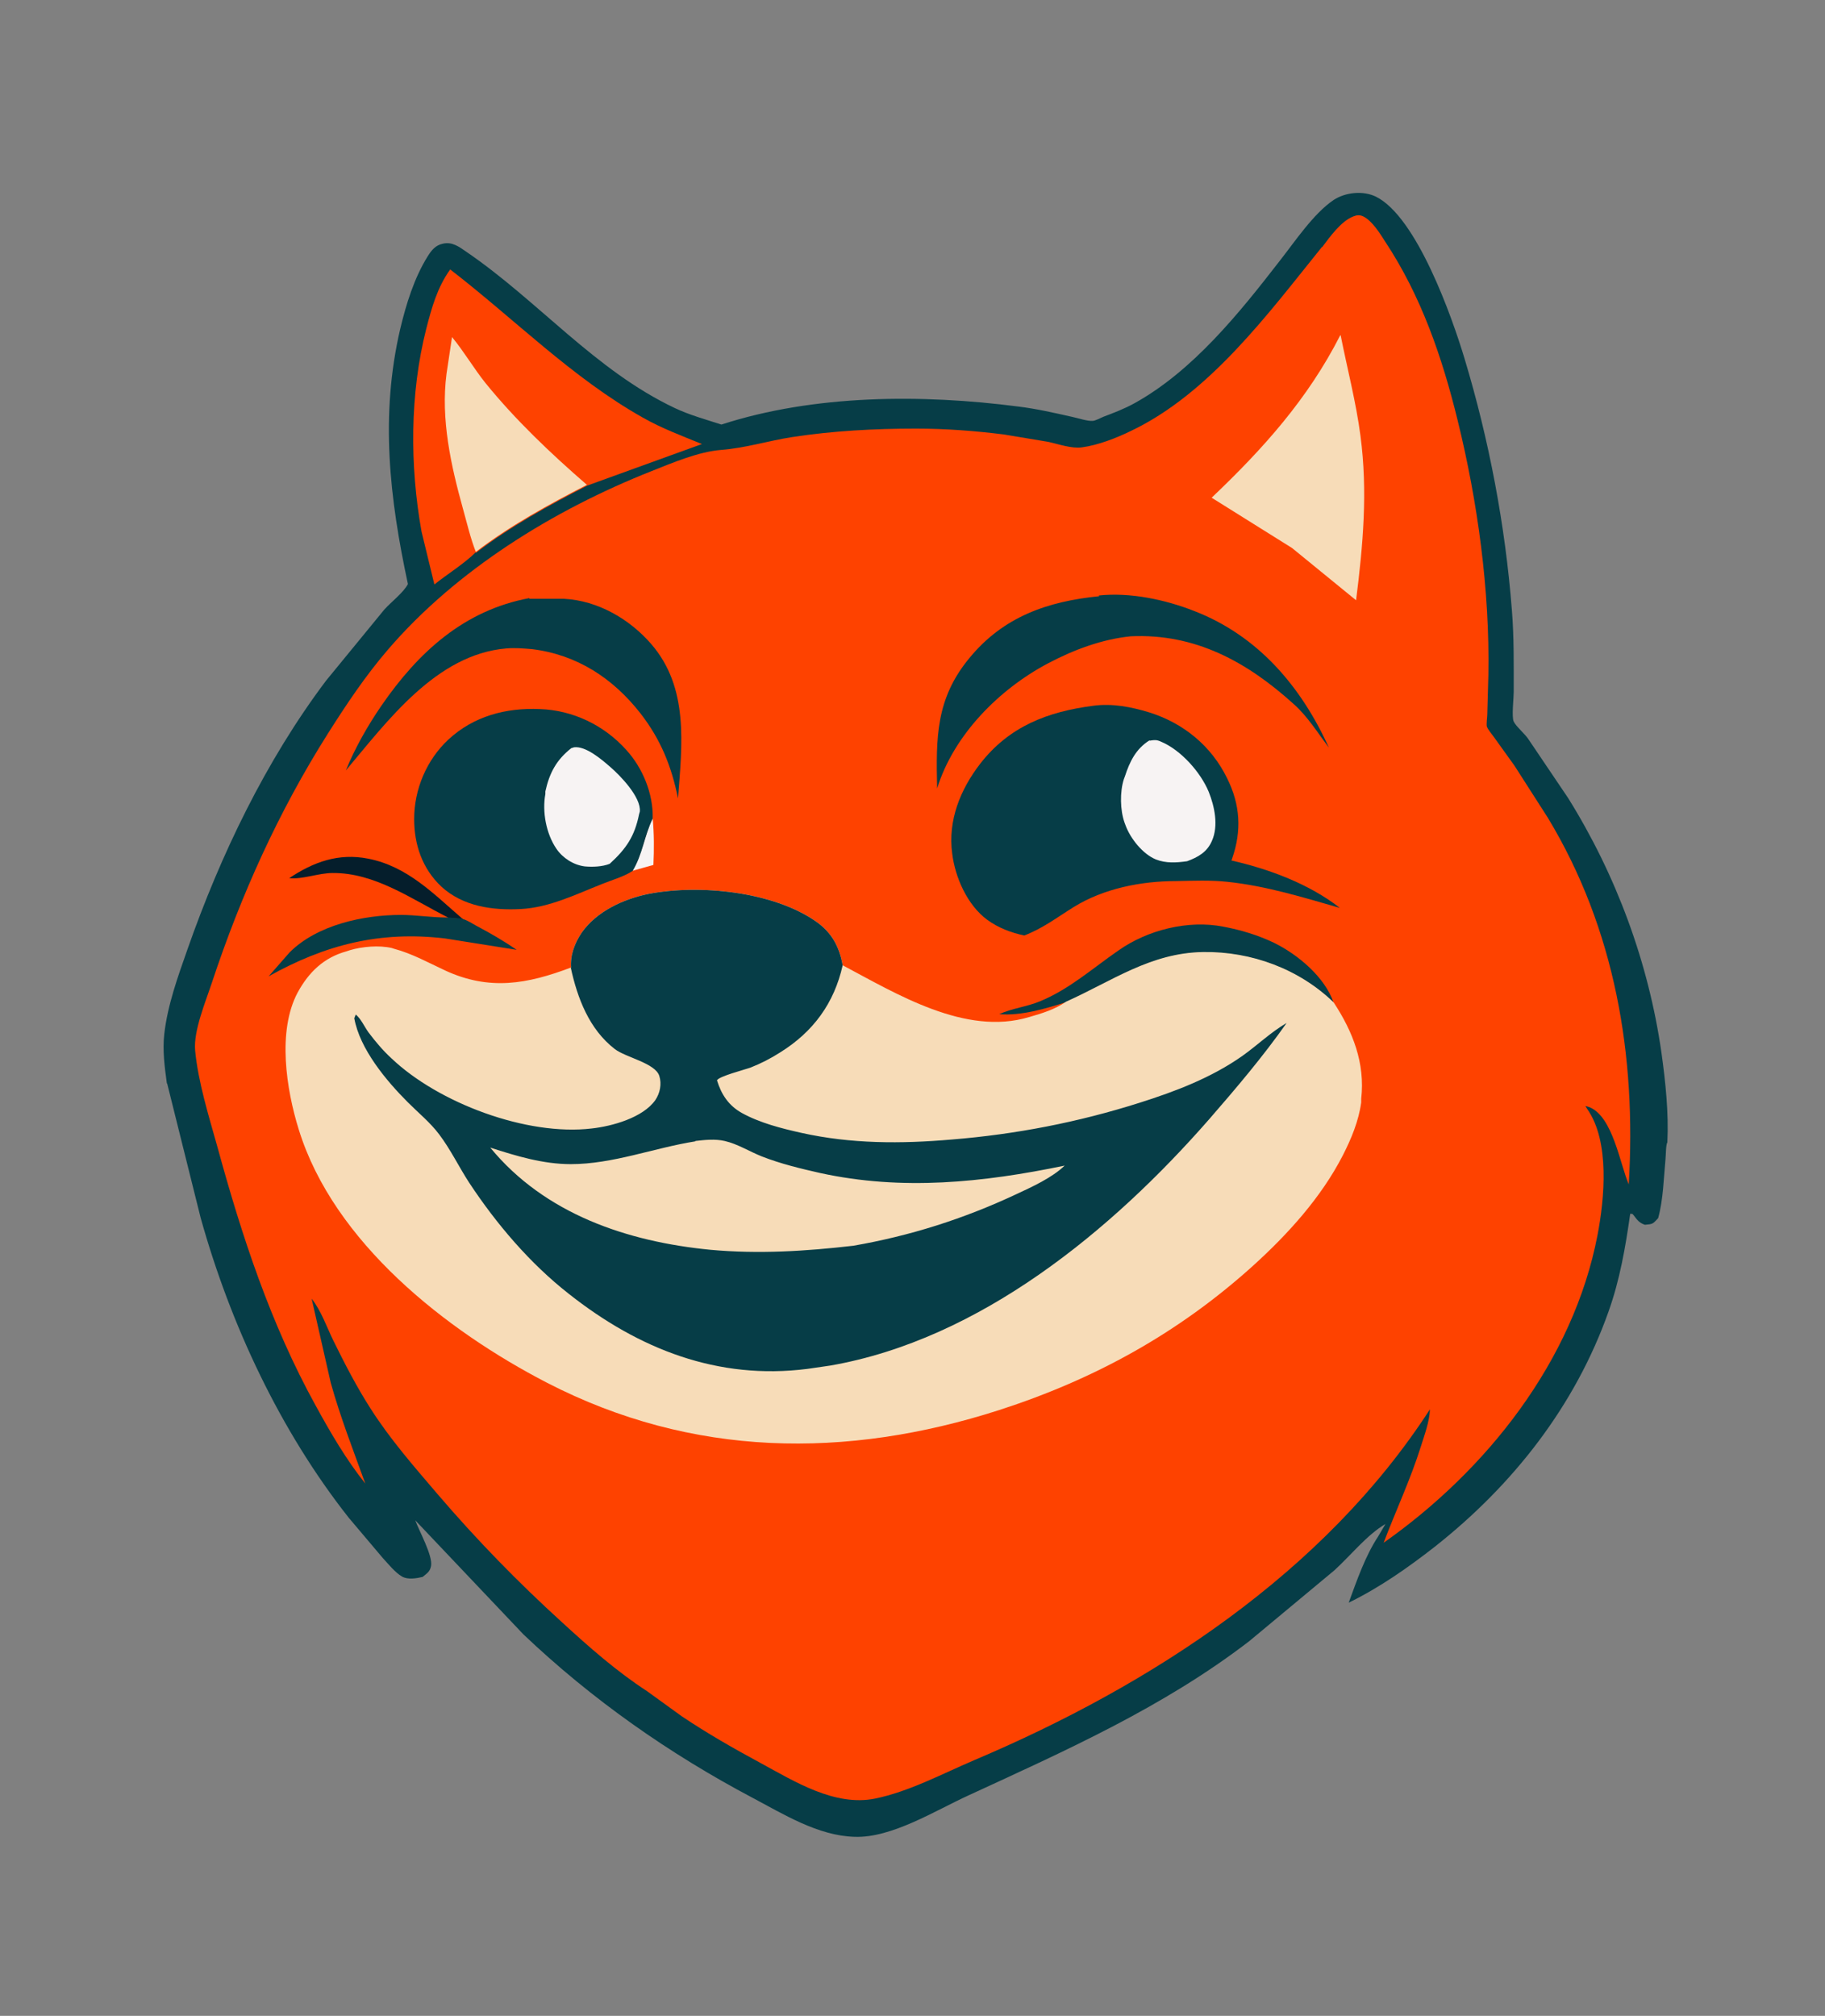 <?xml version="1.0" encoding="UTF-8"?>
<svg xmlns="http://www.w3.org/2000/svg" id="Layer_1" data-name="Layer 1" version="1.1" viewBox="0 0 496.6 548.4">
  <rect x="0" y="0" width="496.6" height="548.4" fill="#808080" stroke="none"/>
  <defs>
    <style>
      .cls-1 {
        fill: #f7f3f3;
      }

      .cls-1, .cls-2, .cls-3, .cls-4, .cls-5 {
        stroke-width: 0px;
      }

      .cls-2 {
        fill: #063d47;
      }

      .cls-3 {
        fill: #fe4200;
      }

      .cls-4 {
        fill: #051e2c;
      }

      .cls-5 {
        fill: #f7dcb8;
      }
    </style>
  </defs>
  <path class="cls-2" d="M45.4,294.7c-.6-4.4-1.2-8.9-.7-13.4.9-7.9,3.7-15.6,6.3-23,9-25.7,21.3-51.3,37.7-73.1l15.9-19.4c1.8-2,5.2-4.6,6.4-6.9-5-23.3-7.6-45.8-2.1-69.4,1.6-6.7,3.8-13.9,7.5-19.8,1-1.6,2.1-3,4.1-3.4,2.5-.6,4.4.8,6.4,2.2,19.5,13.3,35.1,32.3,56.7,42.5,4,1.9,8.4,3.1,12.7,4.5,25.3-8.2,54.6-8.3,80.8-4.9,4.9.6,9.7,1.7,14.6,2.8,1.5.3,4.1,1.2,5.6,1.1.7,0,2.2-.8,2.9-1.1,2.9-1.1,5.8-2.2,8.5-3.7,15.9-8.8,28.5-24.5,39.5-38.7,4.1-5.2,9.2-12.9,14.7-16.6,3.2-2.1,8-2.6,11.5-.9,11.1,5.5,20.7,32.7,24.1,44,6.7,22.2,11.1,45.4,12.9,68.5.6,7.4.5,14.8.5,22.3,0,1.6-.6,6.8,0,8,.6,1.3,3.1,3.4,4,4.8l10.8,16c13.1,21,21.9,44.8,25.4,69.3,1.1,7.9,2,16.4,1.6,24.4-.4.5-.4,3.6-.5,4.5-.5,5.3-.6,11-2,16.1-1.5,1.6-1.4,1.6-3.6,1.8-1.5-.5-2.1-1.3-3-2.5-.5-.6-.2-.4-1-.5-1.3,9.1-2.8,17.9-5.9,26.6-9.1,25.7-26,47.2-47.3,64-7.3,5.7-15,11.1-23.4,15.2,2.2-6,4.5-12.7,8-18l2-3.4c-5,2.9-9.6,8.7-13.9,12.6l-23.2,19.3c-23.3,17.9-49.8,29.7-76.3,41.9-9,4.1-21,11.7-31.1,11.3-9.9-.3-19.2-6.1-27.7-10.6-22.7-12-43.8-26.8-62.4-44.5l-29.4-31c1,2.8,4.8,9.6,4.3,12.4-.3,1.6-1.1,2-2.3,3-1.7.4-4,.8-5.6-.1-1.9-1.1-3.7-3.4-5.2-5l-9.3-11c-18.7-23.7-32.2-52.6-40.3-81.6l-9.1-36.5Z"></path>
  <path class="cls-3" d="M129.5,150.2c-3.1,3.1-7.8,6-11.3,8.8l-3.5-14.4c-3.2-17.9-3.2-37.5,1.3-55.2,1.5-5.8,3-11.2,6.5-16.1,17.4,13.4,33.2,29.5,52.4,40.3,5.1,2.9,10.7,5,16.1,7.2l-31.2,11.3c-10.5,5.4-20.9,11.1-30.3,18.3Z"></path>
  <path class="cls-5" d="M129.5,150.2c-1.5-3.8-2.4-7.8-3.5-11.7-3.3-11.9-6.1-24.4-4.5-36.8l1.5-10c3.3,4,5.9,8.5,9.1,12.5,8.2,10.1,17.8,19.2,27.6,27.7-10.5,5.4-20.9,11.1-30.3,18.3Z"></path>
  <path class="cls-3" d="M359.8,67.2c2.1-2.8,5.1-7,8.4-8.3,1-.4,1.8-.5,2.8,0,2.4,1.2,4.5,4.6,5.9,6.8,9.8,14.8,15.5,31.4,19.7,48.5,5.5,22.3,8.8,46.4,8.4,69.4l-.3,10.8c0,.7-.3,2.7-.1,3.3.3.8,1.4,2.1,1.9,2.8l5.6,7.8,9.1,14.2c18.3,30.3,24.1,64.7,22,99.7-2.4-5.5-4.3-18.4-10.7-21-.6-.2-.6-.2-1.1-.3l.5.8c6.2,8.8,4.7,24.4,2.8,34.3-6.6,34.3-30.2,64-58.2,83.7,3.3-8.7,7.3-17.2,10.1-26.1,1-3.2,2.4-6.9,2.5-10.2-28.8,44.5-75.8,75-123.9,95.4-8.7,3.7-17.8,8.6-27.1,10.5-10.9,2.2-21.8-4.6-31-9.6-7.4-4-14.6-8.1-21.6-12.8l-9.4-6.8c-8.3-5.4-15.8-12-23.1-18.7-12.1-11-23.3-22.5-34-35-6.4-7.5-12.8-14.8-18.1-23.1-3.8-5.9-7.1-12.3-10.2-18.6-1.8-3.7-3.3-8.1-5.9-11.4l5.2,22.9c2.6,9.3,6.1,18.3,9.4,27.4-5.2-6.5-9.5-13.9-13.5-21.2-12.3-22.3-20.1-46.1-26.8-70.6-2.3-8.2-5.2-17.5-6-26-.5-5.4,2.9-13.4,4.6-18.6,7.9-23.8,18.1-46.4,31.5-67.6,5-7.9,10.2-15.7,16.3-22.8,18.7-21.8,45.2-38.1,71.7-48.6,5.8-2.3,12.8-5.3,19-5.8,6.6-.5,12.9-2.5,19.4-3.5,11.1-1.7,22.4-2.3,33.6-2.3,8.1,0,16,.6,24,1.6l12,2c2.8.6,6.4,1.9,9.2,1.5,4.4-.6,9.3-2.5,13.2-4.4,21.5-10.2,37.5-32,52.1-50.1Z"></path>
  <path class="cls-1" d="M177.6,222.6c.4,4.3.4,8.4.2,12.7l-5.7,1.6c2.7-4.6,3.2-9.6,5.5-14.3Z"></path>
  <path class="cls-4" d="M121.9,249.6c-9.9-5-19.9-12.2-31.4-12.1-3.8,0-8.3,1.8-11.8,1.4,6.6-4.4,13.4-6.9,21.5-5.3,10.7,2.1,17.8,9.6,25.7,16.4l-4-.3Z"></path>
  <path class="cls-2" d="M125.9,250c1.2.3,2.7,1.3,3.8,1.9,3.8,2,7.4,4.1,10.9,6.5l-19.5-3.1c-17.7-2.1-32.6,1.7-48,10.3l5.7-6.5c7.5-7.5,20.1-10.2,30.3-10.2,4.1,0,8.2.7,12.4.7h.5s4,.3,4,.3Z"></path>
  <path class="cls-2" d="M290.2,272.6c-5.7,1.8-12.3,3.8-18.3,3.3,3.5-1.6,7.5-2,11.1-3.5,8-3.3,14.2-8.9,21.3-13.8,7.9-5.6,19-8.4,28.6-6.5,4.8.9,9.4,2.3,13.8,4.4,6.5,3.2,13.8,9.3,16.2,16.3-9.4-9.1-22.4-13.9-35.5-13.7-14.3.2-24.8,7.9-37.3,13.5Z"></path>
  <path class="cls-2" d="M144,162.9h9.5c9.2.5,17.8,5.5,23.7,12.3,10.3,11.9,8.4,27.3,7.3,42-1.8-8.8-4.7-16-10.2-23.1-7.5-9.6-17.3-16-29.5-17.5-2.4-.2-4.6-.4-7-.2-19.1,1.6-32.4,19.8-43.7,33.2,2.5-6.1,5.9-12.1,9.6-17.5,10.1-14.7,22.6-26.1,40.4-29.4Z"></path>
  <path class="cls-2" d="M299,162c8.5-.9,18,1.1,25.9,4.2,17.4,6.7,29.2,20.6,36.7,37.2-3-4-5.8-8.5-9.5-11.8-12.8-11.6-26.9-19.3-44.4-18.5-7.9.8-15.6,3.7-22.6,7.4-13.2,7-25.6,19.4-30.1,34-.3-13.8-.4-24.4,8.8-35.5,9.2-11.2,21.2-15.4,35.3-16.8Z"></path>
  <path class="cls-5" d="M364.8,91.2c1.8,9.1,4.2,18.2,5.4,27.4,2,15.1.7,29.7-1.2,44.7l-17.4-14.2-21.9-13.7c14-13.3,26.2-26.9,35-44.2Z"></path>
  <path class="cls-2" d="M172.2,236.9c-2.4,1.6-5.7,2.5-8.4,3.6-7.1,2.8-14.3,6.4-22.1,6.8-7.7.4-15.7-.7-21.6-6.1-5.2-4.9-7.4-11.4-7.4-18.4,0-8.1,3.4-16.1,9.3-21.6,6.9-6.4,15.7-8.7,24.9-8.3,9,.3,17.5,4.4,23.5,11.1,4.5,4.9,7.4,12,7.2,18.7-2.3,4.7-2.7,9.7-5.5,14.3Z"></path>
  <path class="cls-1" d="M155.6,203.5l.6-.2c3.2-.4,7.5,3.3,9.8,5.3,2.8,2.4,8.5,8.3,8.1,12.2l-.2.7c-1.2,6-3.5,9.4-8,13.5-2,.8-4.7.9-6.8.7-3.1-.4-6-2.3-7.7-4.8-2.8-4.1-3.9-10.1-3-14.9v-.7c1.1-5,3-8.6,7.1-11.8Z"></path>
  <path class="cls-2" d="M297.5,192c5.1-.7,10.3.3,15.2,1.8,9.3,2.9,16.9,9.1,21.2,17.9,3.6,7.2,4,14.3,1.4,21.8l-.2.6c10.2,2.3,21.2,6.4,29.5,12.9-10.1-2.9-20.1-6-30.6-7.1-4.6-.5-9.3-.3-14-.2-9.5,0-19.7,2-27.9,7.1-4.5,2.8-8.4,5.8-13.4,7.7-3.7-.8-7.1-2.1-10.1-4.3-5.4-4-8.7-11.5-9.5-18-1.2-9,2.2-17.4,7.6-24.4,7.9-10.2,18.4-14.2,30.8-15.8Z"></path>
  <path class="cls-1" d="M312.8,201.5c1.4-.2,1.9-.3,3.2.3,5.4,2.3,10.7,8.3,12.9,13.6,1.6,4,2.7,9.2.9,13.3-1.3,3.1-3.8,4.5-6.8,5.6-2.9.4-5.7.6-8.5-.5-3.6-1.5-6.9-5.7-8.2-9.2l-.3-.8c-1.2-3.4-1.3-8.3-.2-11.8l.3-.8c1.3-4,3-7.5,6.7-9.8Z"></path>
  <path class="cls-5" d="M155.4,263.3c-.3-3.4,1-6.8,2.9-9.6,4.1-5.8,11.3-9.1,18.1-10.5,13.8-2.7,34.1-.7,45.8,7.6,4.2,3,6.2,6.8,7.1,11.8,14.7,7.8,33.4,19.3,50.7,14.1,3.5-1,7.1-2.1,10.1-4.2,12.5-5.6,23-13.3,37.3-13.5,13.1-.2,26.1,4.6,35.5,13.7,5.2,7.9,8.6,16.5,7.5,26.2v1c-.7,5.1-2.7,9.9-5,14.4-5.9,11.5-15,21.5-24.5,30.1-20.3,18.3-43,30.8-69,39.2-41.7,13.4-83.6,12.9-123-7.4-27.5-14.2-58.1-38.2-67.6-68.9-3.4-10.9-5.9-26.8-.3-37.3,3-5.5,7.1-9.5,13.3-11.2l.9-.3c3.4-1,7.9-1.4,11.4-.6l.6.2c4.9,1.3,9.4,3.8,13.9,5.9,12.1,5.6,22.4,3.7,34.3-.8Z"></path>
  <path class="cls-2" d="M155.4,263.3c-.3-3.4,1-6.8,2.9-9.6,4.1-5.8,11.3-9.1,18.1-10.5,13.8-2.7,34.1-.7,45.8,7.6,4.2,3,6.2,6.8,7.1,11.8-2.3,10.3-8,18.1-17,23.7-2.5,1.6-5.2,3-8,4.1-1.6.6-8.7,2.4-9.2,3.5,1.2,3.9,3.2,6.9,6.8,8.9,4.9,2.7,10.8,4.2,16.2,5.4,13.5,3,27.1,3,40.9,1.8,17.4-1.4,34.4-4.7,51.1-10,9.8-3.1,19.5-6.8,27.9-12.7,4.1-2.9,7.8-6.5,12.1-9-6.4,9.1-13.7,17.7-21,26.1-26.5,30.3-62.4,60-103.2,67.1l-6.2.9c-24.4,3.1-45.9-5.4-64.9-20.4-10.6-8.3-19.7-19-27.1-30.2-2.8-4.3-5.1-9.1-8.2-13.2-2.4-3.2-5.7-5.9-8.5-8.7-5.9-5.9-13.1-14.5-14.6-22.9l.4-1c1.4,1.1,2.4,3.4,3.5,4.9,1.9,2.5,3.9,4.9,6.2,7,12.8,12.2,36.9,21.2,54.5,19.1,5.5-.6,13.9-2.9,17.3-7.7,1.3-1.9,1.8-4.4,1.1-6.6-1.1-3.5-9.1-5-12.1-7.3-7-5.4-10.2-13.9-12-22.2Z"></path>
  <path class="cls-5" d="M189.2,310.4c2.6-.3,5.4-.6,8,0,3.5.8,6.8,2.9,10.1,4.2,5.1,2,10.5,3.3,15.8,4.5,22.4,4.9,44.4,2.6,66.6-2-3.4,3.3-8.9,5.8-13.2,7.8-14.3,6.7-28.8,11.3-44.3,14-13,1.5-25.8,2.3-38.9,1.1-22.6-2.2-45-9.7-59.9-27.8,7.1,2.3,14.4,4.5,21.9,4.5,11.5,0,22.6-4.4,33.9-6.2Z"></path>
</svg>
